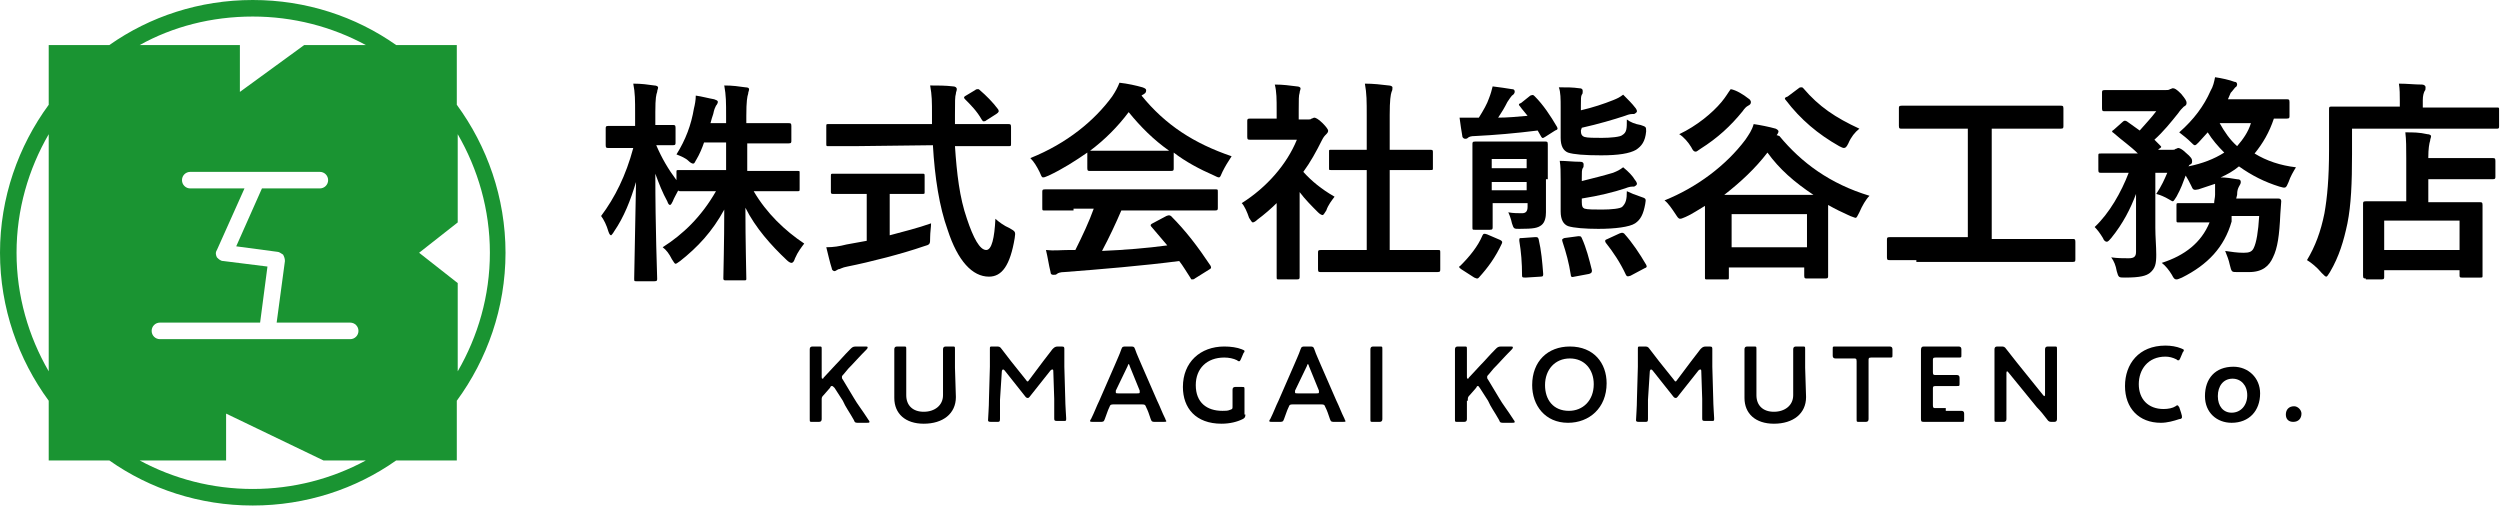 <?xml version="1.0" encoding="utf-8"?>
<!-- Generator: Adobe Illustrator 25.2.1, SVG Export Plug-In . SVG Version: 6.00 Build 0)  -->
<svg version="1.1" id="レイヤー_1" xmlns="http://www.w3.org/2000/svg" xmlns:xlink="http://www.w3.org/1999/xlink" x="0px"
	 y="0px" viewBox="0 0 272 55" style="enable-background:new 0 0 272 55;" xml:space="preserve">
<style type="text/css">
	.st0{fill:#1A9432;}
</style>
<g>
	<path d="M76.6,15.5c-0.2,0.6-0.5,1.3-0.8,1.8c-0.2,0.3-0.2,0.5-0.4,0.5c-0.1,0-0.3-0.1-0.5-0.3c-0.3-0.3-0.8-0.5-1.3-0.7
		c1-1.6,1.6-3.2,1.9-5c0.1-0.4,0.2-0.9,0.2-1.4c0.7,0.1,1.4,0.3,2,0.4c0.2,0.1,0.4,0.1,0.4,0.3c0,0.1-0.1,0.3-0.2,0.4
		c-0.1,0.2-0.2,0.4-0.3,0.9c-0.1,0.3-0.2,0.6-0.3,1H79v-0.7c0-1.6,0-2.3-0.2-3.4c0.9,0,1.6,0.1,2.3,0.2c0.3,0,0.4,0.1,0.4,0.2
		c0,0.2-0.1,0.3-0.1,0.5c-0.1,0.3-0.2,0.8-0.2,2.4v0.8H83c2,0,2.7,0,2.8,0c0.2,0,0.3,0,0.3,0.3v1.6c0,0.2,0,0.3-0.3,0.3
		c-0.1,0-0.8,0-2.8,0h-1.7v3h2.4c2.2,0,3,0,3.1,0c0.2,0,0.2,0,0.2,0.2v1.7c0,0.3,0,0.3-0.2,0.3c-0.1,0-0.9,0-3.1,0H82
		c1.4,2.4,3.4,4.3,5.5,5.7c-0.3,0.4-0.7,0.9-1,1.6c-0.1,0.3-0.2,0.5-0.4,0.5c-0.1,0-0.3-0.1-0.5-0.3c-1.7-1.6-3.4-3.5-4.5-5.7
		c0,3.7,0.1,7.2,0.1,7.7c0,0.2,0,0.2-0.3,0.2H79c-0.2,0-0.3,0-0.3-0.2c0-0.5,0.1-3.9,0.1-7.5c-1.3,2.4-2.9,4.1-4.8,5.6
		c-0.3,0.2-0.4,0.3-0.5,0.3s-0.2-0.2-0.4-0.5c-0.3-0.6-0.6-1-1-1.3c2.2-1.4,4.2-3.3,5.8-6.1h-0.8c-2.2,0-3,0-3.1,0s-0.2,0-0.2-0.1
		c-0.2,0.4-0.5,0.9-0.6,1.2c-0.1,0.2-0.2,0.4-0.3,0.4c-0.1,0-0.2-0.1-0.3-0.4c-0.5-0.9-0.9-1.9-1.3-3c0,6.1,0.2,11,0.2,11.4
		c0,0.2,0,0.3-0.3,0.3h-1.9c-0.3,0-0.3,0-0.3-0.3c0-0.4,0.1-5.1,0.2-10.5c-0.6,2-1.3,3.8-2.4,5.4c-0.1,0.2-0.3,0.4-0.3,0.4
		c-0.1,0-0.2-0.1-0.3-0.4c-0.2-0.7-0.5-1.3-0.8-1.7c1.5-2,2.7-4.4,3.5-7.4h-0.5c-1.6,0-2,0-2.2,0s-0.3,0-0.3-0.3V14
		c0-0.2,0-0.3,0.3-0.3c0.1,0,0.6,0,2.2,0h0.7v-1.4c0-1.4,0-2.2-0.2-3.2c0.9,0,1.6,0.1,2.3,0.2c0.2,0,0.4,0.1,0.4,0.2
		c0,0.2-0.1,0.3-0.1,0.5c-0.1,0.3-0.2,0.6-0.2,2.2v1.4c1.3,0,1.8,0,1.9,0c0.2,0,0.3,0,0.3,0.3v1.6c0,0.2,0,0.3-0.3,0.3
		c-0.1,0-0.5,0-1.8,0c0.6,1.4,1.3,2.6,2.2,3.8v-0.9c0-0.2,0-0.2,0.3-0.2c0.1,0,0.9,0,3.1,0h2v-3H76.6z"/>
	<path d="M93.1,15.9c-2.1,0-2.8,0-3,0s-0.2,0-0.2-0.3v-1.8c0-0.3,0-0.3,0.2-0.3c0.1,0,0.9,0,3,0h8.3c0-0.3,0-0.6,0-0.9
		c0-1.6,0-2.2-0.2-3.3c0.8,0,1.7,0,2.5,0.1c0.2,0,0.4,0.1,0.4,0.3S104,10,104,10.2c-0.1,0.3-0.1,0.8-0.1,2.3v1h2.8c2.1,0,2.8,0,3,0
		s0.3,0,0.3,0.3v1.8c0,0.3,0,0.3-0.3,0.3c-0.1,0-0.9,0-3,0h-2.8c0.2,3,0.5,5.6,1.3,7.9c0.7,2.1,1.4,3.4,2.1,3.4c0.6,0,0.9-1.3,1-3.4
		c0.3,0.3,1,0.8,1.5,1c0.7,0.4,0.7,0.4,0.6,1.1c-0.5,3-1.4,4.2-2.8,4.2c-1.8,0-3.4-1.7-4.5-5.1c-0.9-2.5-1.4-5.7-1.6-9.2L93.1,15.9
		L93.1,15.9z M96.8,21.1v4.5c1.5-0.4,3.1-0.8,4.5-1.3c0,0.4-0.1,1-0.1,1.5c0,0.8,0,0.8-0.7,1c-2.3,0.8-5.8,1.7-8.3,2.2
		c-0.6,0.1-0.8,0.3-1,0.3c-0.2,0.1-0.3,0.2-0.4,0.2s-0.3-0.1-0.3-0.3c-0.2-0.6-0.4-1.5-0.6-2.3c0.8,0,1.4-0.1,2.2-0.3l2.2-0.4v-5.1
		h-0.8c-2,0-2.6,0-2.8,0c-0.2,0-0.3,0-0.3-0.2v-1.7c0-0.3,0-0.3,0.3-0.3c0.1,0,0.8,0,2.8,0h4.1c1.9,0,2.6,0,2.7,0
		c0.3,0,0.3,0,0.3,0.3v1.7c0,0.2,0,0.2-0.3,0.2c-0.1,0-0.8,0-2.7,0C97.6,21.1,96.8,21.1,96.8,21.1z M106.1,9.8
		c0.1-0.1,0.2-0.1,0.3-0.1c0.1,0,0.1,0,0.2,0.1c0.7,0.6,1.4,1.3,2,2.1c0.1,0.2,0.1,0.3-0.2,0.5l-1.1,0.7c-0.1,0.1-0.2,0.1-0.3,0.1
		c-0.1,0-0.1-0.1-0.2-0.2c-0.5-0.9-1.2-1.6-1.8-2.2c-0.2-0.2-0.1-0.3,0.1-0.4L106.1,9.8z"/>
	<path d="M118.3,16.6c-1.3,0.9-2.7,1.8-4.2,2.5c-0.3,0.1-0.4,0.2-0.6,0.2s-0.2-0.2-0.4-0.6c-0.3-0.6-0.6-1.1-1-1.5
		c4-1.6,7-4.1,8.9-6.7c0.4-0.6,0.6-1,0.8-1.5c0.9,0.1,1.8,0.3,2.5,0.5c0.3,0.1,0.4,0.2,0.4,0.3s0,0.3-0.2,0.4
		c-0.1,0.1-0.2,0.1-0.3,0.2c2.6,3.2,5.7,5.2,9.8,6.6c-0.4,0.6-0.7,1.1-1,1.7c-0.2,0.4-0.2,0.6-0.4,0.6c-0.1,0-0.3-0.1-0.5-0.2
		c-1.6-0.7-3.1-1.5-4.4-2.5v1.7c0,0.2,0,0.3-0.3,0.3c-0.1,0-0.8,0-2.6,0h-3.6c-1.9,0-2.5,0-2.6,0c-0.2,0-0.3,0-0.3-0.3L118.3,16.6
		L118.3,16.6z M116.8,22.9c-2.2,0-2.9,0-3.1,0c-0.3,0-0.3,0-0.3-0.3v-1.7c0-0.2,0-0.3,0.3-0.3c0.1,0,0.9,0,3.1,0h12.3
		c2.2,0,2.9,0,3.1,0c0.3,0,0.3,0,0.3,0.3v1.7c0,0.2,0,0.3-0.3,0.3c-0.1,0-0.9,0-3.1,0H122c-0.6,1.4-1.3,2.9-2.1,4.4
		c2.4-0.1,4.9-0.3,7.1-0.6c-0.5-0.6-1.1-1.3-1.7-2c-0.2-0.2-0.1-0.3,0.1-0.4l1.5-0.8c0.3-0.1,0.3-0.1,0.5,0c1.6,1.6,2.9,3.3,4.3,5.4
		c0.1,0.2,0.1,0.3-0.1,0.4l-1.6,1c-0.1,0.1-0.2,0.1-0.3,0.1s-0.1,0-0.2-0.2c-0.4-0.6-0.8-1.3-1.2-1.8c-3.8,0.5-8.6,0.9-12.5,1.2
		c-0.4,0-0.7,0.1-0.8,0.2c-0.1,0.1-0.2,0.1-0.4,0.1c-0.2,0-0.3-0.1-0.3-0.3c-0.2-0.8-0.3-1.6-0.5-2.4c0.9,0.1,1.6,0,2.5,0
		c0.2,0,0.5,0,0.7,0c0.8-1.6,1.5-3.1,2-4.5h-2.2V22.9z M124.7,16.4c1.6,0,2.2,0,2.5,0c-1.7-1.2-3.1-2.6-4.4-4.2
		c-1.2,1.6-2.6,3-4.2,4.2c0.2,0,0.9,0,2.5,0H124.7z"/>
	<path d="M139,22c-0.7,0.7-1.4,1.3-2.2,1.9c-0.2,0.2-0.4,0.3-0.5,0.3s-0.2-0.2-0.4-0.5c-0.2-0.6-0.5-1.3-0.8-1.6
		c2.7-1.7,4.9-4.2,6-6.9h-2.6c-1.8,0-2.3,0-2.5,0s-0.3,0-0.3-0.3v-1.7c0-0.2,0-0.3,0.3-0.3c0.1,0,0.7,0,2.5,0h0.4V12
		c0-1.2,0-2-0.2-2.8c0.9,0,1.6,0.1,2.4,0.2c0.2,0,0.4,0.1,0.4,0.2c0,0.2-0.1,0.3-0.1,0.5c-0.1,0.3-0.1,0.7-0.1,1.9v1h1
		c0.2,0,0.3,0,0.4-0.1c0.1,0,0.2-0.1,0.3-0.1s0.4,0.1,0.9,0.6c0.4,0.4,0.6,0.7,0.6,0.8s0,0.2-0.2,0.4s-0.3,0.3-0.5,0.7
		c-0.6,1.2-1.2,2.3-2,3.4c0.9,1,2,1.9,3.4,2.7c-0.3,0.4-0.7,0.9-0.9,1.5c-0.2,0.3-0.3,0.5-0.4,0.5c-0.1,0-0.3-0.1-0.5-0.3
		c-0.7-0.7-1.4-1.4-2-2.2v6.5c0,1.7,0,2.6,0,2.7c0,0.2,0,0.3-0.3,0.3h-1.9c-0.3,0-0.3,0-0.3-0.3c0-0.1,0-1,0-2.7V22H139z
		 M146.8,29.6c-2.2,0-3,0-3.1,0c-0.2,0-0.3,0-0.3-0.3v-1.8c0-0.2,0-0.3,0.3-0.3c0.1,0,0.9,0,3.1,0h1.9v-8.7h-1c-2.1,0-2.8,0-2.9,0
		c-0.2,0-0.2,0-0.2-0.2v-1.8c0-0.2,0-0.2,0.2-0.2c0.1,0,0.9,0,2.9,0h1v-3.7c0-1.6,0-2.4-0.2-3.5c0.9,0,1.8,0.1,2.6,0.2
		c0.2,0,0.4,0.1,0.4,0.2c0,0.2,0,0.3-0.1,0.5c-0.1,0.3-0.2,0.9-0.2,2.5v3.8h1.5c2.1,0,2.8,0,2.9,0c0.2,0,0.3,0,0.3,0.2v1.8
		c0,0.2,0,0.2-0.3,0.2c-0.1,0-0.9,0-2.9,0h-1.5v8.7h2.1c2.2,0,2.9,0,3.1,0c0.3,0,0.3,0,0.3,0.3v1.8c0,0.2,0,0.3-0.3,0.3
		c-0.1,0-0.9,0-3.1,0C153.3,29.6,146.8,29.6,146.8,29.6z"/>
	<path d="M166.5,10.4c0.3-0.1,0.3-0.1,0.5,0.1c0.9,0.9,1.7,2.1,2.4,3.3c0.1,0.2,0.1,0.3-0.2,0.4l-1.1,0.7c-0.3,0.2-0.3,0.1-0.4,0
		l-0.4-0.7c-2.4,0.3-4.7,0.5-6.8,0.6c-0.5,0-0.7,0.1-0.8,0.2c-0.1,0.1-0.2,0.1-0.3,0.1s-0.3-0.1-0.3-0.3c-0.1-0.6-0.2-1.2-0.3-2
		c0.7,0,1.3,0,2.1,0c0.5-0.8,0.9-1.5,1.1-2.1c0.2-0.5,0.3-0.9,0.4-1.3c0.8,0.1,1.5,0.2,2.1,0.3c0.3,0,0.3,0.2,0.3,0.3
		s-0.1,0.3-0.3,0.4c-0.1,0.1-0.3,0.4-0.5,0.7c-0.3,0.6-0.6,1.1-1,1.7c1,0,2.1-0.1,3.2-0.2c-0.3-0.4-0.6-0.7-0.8-1
		c-0.2-0.2-0.2-0.3,0.1-0.4L166.5,10.4z M159,29.3c-0.3-0.2-0.3-0.3-0.1-0.4c1-1,1.9-2.1,2.4-3.3c0.1-0.2,0.2-0.2,0.5-0.1l1.4,0.6
		c0.2,0.1,0.3,0.2,0.2,0.4c-0.7,1.5-1.5,2.6-2.5,3.7c-0.1,0.1-0.1,0.1-0.2,0.1c0,0-0.1,0-0.3-0.1L159,29.3z M168.2,19.5
		c0,1.3,0,2.7,0,3.6c0,0.5-0.1,1.1-0.5,1.4s-0.8,0.4-2.4,0.4c-0.6,0-0.6,0-0.8-0.6c-0.1-0.5-0.3-1-0.4-1.2c0.5,0.1,1.1,0.1,1.5,0.1
		s0.6-0.2,0.6-0.7v-0.4h-3.8v0.3c0,1.5,0,2.2,0,2.3c0,0.2,0,0.3-0.3,0.3h-1.6c-0.3,0-0.3,0-0.3-0.3c0-0.2,0-0.8,0-2.3v-4.3
		c0-1.6,0-2.2,0-2.4s0-0.3,0.3-0.3c0.1,0,0.7,0,2.4,0h2.8c1.7,0,2.2,0,2.4,0s0.3,0,0.3,0.3c0,0.1,0,0.9,0,2.6v1.2H168.2z
		 M162.3,17.3v1h3.8v-1H162.3z M166.1,20.7v-0.9h-3.8v0.9H166.1z M167,25.8c0.3,0,0.3,0,0.4,0.2c0.3,1.3,0.4,2.5,0.5,3.8
		c0,0.2,0,0.3-0.3,0.3l-1.6,0.1c-0.3,0-0.4,0-0.4-0.2c0-1.4-0.1-2.6-0.3-3.8c0-0.3,0-0.3,0.3-0.3L167,25.8z M172,14.2
		c0,0.4,0.1,0.6,0.4,0.7c0.3,0.1,1.1,0.1,1.9,0.1c0.9,0,2-0.1,2.2-0.3C177,14.4,177,14,177,13c0.4,0.3,0.9,0.5,1.5,0.6
		c0.6,0.2,0.6,0.2,0.6,0.7c-0.1,1.1-0.5,1.6-1.1,2c-0.7,0.4-1.9,0.6-3.8,0.6c-1.8,0-3-0.1-3.6-0.3c-0.5-0.2-0.8-0.7-0.8-1.6v-3.3
		c0-0.9,0-1.7-0.2-2.2c0.9,0,1.5,0,2.2,0.1c0.3,0,0.4,0.1,0.4,0.3s0,0.3-0.1,0.4c-0.1,0.2-0.1,0.4-0.1,1.2V12
		c1.3-0.3,2.5-0.7,3.5-1.1c0.5-0.2,0.7-0.3,1.1-0.6c0.5,0.5,1,1,1.3,1.4c0.1,0.1,0.2,0.3,0.2,0.4c0,0.1-0.1,0.2-0.3,0.3
		c-0.3,0-0.5,0-1,0.2c-1.2,0.4-2.9,0.9-4.7,1.3L172,14.2L172,14.2z M172.1,22c0,0.5,0.1,0.6,0.3,0.7c0.3,0.1,1.1,0.1,1.9,0.1
		c1,0,2-0.1,2.2-0.3c0.4-0.4,0.5-0.8,0.5-1.7c0.4,0.2,0.9,0.4,1.5,0.6s0.6,0.2,0.5,0.8c-0.2,1.1-0.5,1.7-1.1,2.1s-2.2,0.6-4,0.6
		c-1.4,0-2.7-0.1-3.3-0.3c-0.5-0.2-0.8-0.7-0.8-1.6v-3.4c0-0.9,0-1.5-0.1-2.1c0.7,0,1.4,0.1,2.2,0.1c0.3,0,0.4,0.1,0.4,0.3
		c0,0.2,0,0.3-0.1,0.4c-0.1,0.2-0.1,0.4-0.1,1.1v0.3c1.2-0.3,2.4-0.6,3.4-0.9c0.5-0.2,0.7-0.3,1.1-0.6c0.6,0.5,1,0.9,1.3,1.4
		c0.1,0.1,0.2,0.3,0.2,0.4s-0.1,0.2-0.3,0.3c-0.3,0-0.5,0-1,0.2c-1.2,0.4-2.8,0.8-4.7,1.1L172.1,22L172.1,22z M171.7,25.7
		c0.3,0,0.3,0,0.4,0.2c0.5,1.1,0.8,2.3,1.1,3.5c0,0.2,0,0.3-0.3,0.4l-1.6,0.3c-0.3,0.1-0.4,0-0.4-0.2c-0.2-1.3-0.5-2.4-0.9-3.6
		c-0.1-0.3,0-0.3,0.2-0.4L171.7,25.7z M176.2,25.4c0.3-0.1,0.3-0.1,0.5,0c0.9,1,1.7,2.2,2.4,3.4c0.1,0.2,0.1,0.3-0.2,0.4l-1.5,0.8
		c-0.3,0.1-0.4,0.1-0.5-0.1c-0.6-1.3-1.4-2.5-2.2-3.5c-0.1-0.2-0.1-0.3,0.2-0.4L176.2,25.4z"/>
	<path d="M193.6,14.8c2.4,2.9,5.5,5.2,9.8,6.5c-0.4,0.4-0.8,1.1-1.1,1.8c-0.2,0.4-0.3,0.6-0.4,0.6c-0.1,0-0.3-0.1-0.6-0.2
		c-0.9-0.4-1.7-0.8-2.4-1.2V26c0,3.3,0,3.9,0,4c0,0.2,0,0.3-0.3,0.3h-2c-0.2,0-0.3,0-0.3-0.3v-0.9h-8.2v1.1c0,0.2,0,0.2-0.3,0.2h-2
		c-0.3,0-0.3,0-0.3-0.2s0-0.8,0-4.1v-1.9c0-0.8,0-1.4,0-1.8c-0.7,0.4-1.4,0.9-2.1,1.2c-0.3,0.1-0.4,0.2-0.6,0.2
		c-0.2,0-0.3-0.2-0.5-0.5c-0.4-0.6-0.8-1.2-1.2-1.5c3.5-1.4,6.7-3.8,8.8-6.6c0.4-0.6,0.7-1,0.9-1.7c0.7,0.1,1.7,0.3,2.4,0.5
		c0.2,0.1,0.3,0.2,0.3,0.3s-0.1,0.3-0.2,0.4L193.6,14.8z M190.2,10.7c0.2,0.1,0.3,0.3,0.3,0.4c0,0.2-0.1,0.3-0.3,0.4
		c-0.2,0.1-0.4,0.3-0.6,0.6c-1.3,1.6-2.7,2.9-4.6,4.1c-0.3,0.2-0.4,0.3-0.5,0.3c-0.2,0-0.3-0.1-0.5-0.5c-0.3-0.5-0.8-1.1-1.3-1.4
		c1.9-0.9,3.6-2.3,4.6-3.5c0.5-0.6,0.7-1,1-1.4C188.9,9.8,189.7,10.3,190.2,10.7z M197.3,21.2c-2.1-1.4-3.7-2.8-5-4.6
		c-1.3,1.7-2.9,3.2-4.7,4.6H197.3z M188.4,26.9h8.2v-3.6h-8.2V26.9z M195.7,9.6c0.1-0.1,0.2-0.1,0.3-0.1s0.1,0,0.2,0.1
		c1.7,2,3.5,3.2,6.1,4.4c-0.5,0.4-0.9,0.9-1.2,1.6c-0.2,0.4-0.3,0.5-0.5,0.5c-0.1,0-0.3-0.1-0.5-0.2c-2.3-1.3-4.2-2.9-5.8-5
		c-0.2-0.2-0.1-0.3,0.2-0.4L195.7,9.6z"/>
	<path d="M208.5,28.3c-2.1,0-2.8,0-2.9,0c-0.2,0-0.3,0-0.3-0.3v-1.9c0-0.2,0-0.3,0.3-0.3c0.1,0,0.9,0,2.9,0h5.6V14H210
		c-2.2,0-3,0-3.1,0c-0.2,0-0.3,0-0.3-0.3v-1.9c0-0.2,0-0.3,0.3-0.3c0.1,0,0.9,0,3.1,0h11.1c2.2,0,3,0,3.1,0c0.2,0,0.3,0,0.3,0.3v1.9
		c0,0.2,0,0.3-0.3,0.3c-0.1,0-0.9,0-3.1,0h-4.4v12h5.9c2.1,0,2.8,0,2.9,0c0.2,0,0.3,0,0.3,0.3v1.9c0,0.2,0,0.3-0.3,0.3
		c-0.1,0-0.9,0-2.9,0h-14.1V28.3z"/>
	<path d="M242.8,24.1c-0.8,2.8-2.6,4.7-5.4,6.1c-0.3,0.1-0.4,0.2-0.6,0.2c-0.2,0-0.3-0.1-0.5-0.5c-0.3-0.5-0.7-1-1.1-1.3
		c2.5-0.8,4.3-2.2,5.2-4.4H240c-2.1,0-2.7,0-2.9,0c-0.3,0-0.3,0-0.3-0.3v-1.5c0-0.3,0-0.3,0.3-0.3c0.1,0,0.8,0,2.9,0h0.9
		c0-0.3,0.1-0.6,0.1-0.9s0-0.7,0-1.2c-0.6,0.2-1.2,0.4-1.8,0.6c-0.5,0.1-0.6,0.1-0.8-0.4c-0.2-0.4-0.4-0.8-0.6-1.1
		c-0.3,0.8-0.5,1.4-1,2.3c-0.2,0.3-0.3,0.5-0.4,0.5c-0.1,0-0.2-0.1-0.4-0.2c-0.5-0.3-1-0.5-1.4-0.6c0.6-0.9,0.9-1.6,1.2-2.3h-1.3v6
		c0,1,0.1,2,0.1,2.9c0,1-0.1,1.5-0.7,2c-0.4,0.3-1,0.5-2.7,0.5c-0.7,0-0.7,0-0.9-0.7c-0.1-0.6-0.3-1.1-0.6-1.5
		c0.7,0.1,1.3,0.1,1.9,0.1c0.6,0,0.8-0.2,0.8-0.7v-4.1c0-0.7,0-1.4,0-2.2c-0.6,1.6-1.4,3.2-2.7,4.8c-0.2,0.2-0.3,0.4-0.5,0.4
		c-0.1,0-0.3-0.1-0.4-0.4c-0.3-0.5-0.6-0.9-0.9-1.2c1.6-1.5,2.9-3.8,3.7-5.9h-0.3c-1.9,0-2.6,0-2.7,0c-0.2,0-0.3,0-0.3-0.3V17
		c0-0.3,0-0.3,0.3-0.3c0.1,0,0.8,0,2.7,0h1.3c-0.8-0.8-1.7-1.4-2.6-2.2c-0.1-0.1-0.2-0.1-0.2-0.2c0-0.1,0.1-0.1,0.2-0.2l0.9-0.8
		c0.2-0.2,0.3-0.2,0.5-0.1l1.4,1c0.6-0.7,1.2-1.3,1.8-2.1h-3c-1.8,0-2.4,0-2.6,0c-0.2,0-0.3,0-0.3-0.3v-1.7c0-0.2,0-0.3,0.3-0.3
		c0.1,0,0.7,0,2.6,0h4c0.2,0,0.4,0,0.5-0.1c0.1,0,0.2-0.1,0.3-0.1c0.2,0,0.4,0.1,0.9,0.6c0.5,0.6,0.6,0.8,0.6,1s-0.1,0.3-0.3,0.4
		c-0.2,0.2-0.4,0.4-0.6,0.7c-0.8,1-1.6,2-2.6,2.9c0.2,0.2,0.4,0.4,0.6,0.6c0.2,0.2,0.2,0.2-0.1,0.4l-0.1,0.1h1.5
		c0.2,0,0.3,0,0.4-0.1c0.1,0,0.2-0.1,0.3-0.1s0.4,0.1,0.8,0.5c0.6,0.5,0.7,0.7,0.7,0.9c0,0.2,0,0.3-0.2,0.4c-0.1,0-0.1,0.1-0.2,0.2
		c1.5-0.3,2.8-0.8,3.9-1.5c-0.7-0.7-1.3-1.4-1.8-2.2l-1,1.1c-0.2,0.2-0.3,0.3-0.4,0.3c-0.1,0-0.2-0.1-0.4-0.3
		c-0.4-0.4-0.9-0.8-1.3-1.1c1.6-1.4,2.7-2.9,3.4-4.5c0.3-0.5,0.4-1,0.5-1.5c0.7,0.1,1.6,0.3,2.1,0.5c0.2,0,0.3,0.1,0.3,0.3
		c0,0.1-0.1,0.3-0.2,0.3c-0.1,0.1-0.3,0.4-0.5,0.6c-0.1,0.2-0.2,0.5-0.3,0.7h3.9c1.8,0,2.4,0,2.5,0c0.2,0,0.3,0,0.3,0.3v1.5
		c0,0.2,0,0.3-0.3,0.3c-0.1,0-0.5,0-1.4,0c-0.5,1.5-1.2,2.7-2.1,3.8c1.3,0.8,2.8,1.3,4.5,1.5c-0.3,0.5-0.6,1-0.8,1.6
		c-0.3,0.7-0.3,0.7-1,0.5c-1.6-0.5-3-1.2-4.4-2.2c-0.6,0.5-1.3,0.9-2,1.2c0.6,0,1.2,0.1,1.8,0.2c0.3,0,0.4,0.1,0.4,0.3
		c0,0.2-0.1,0.3-0.2,0.5c-0.1,0.2-0.2,0.4-0.2,0.9l-0.1,0.4h1.7c2.1,0,2.8,0,2.9,0c0.2,0,0.3,0.1,0.3,0.3l-0.1,1.4
		c-0.1,2.3-0.3,3.7-0.8,4.7c-0.4,0.9-1.1,1.6-2.6,1.6c-0.4,0-0.8,0-1.3,0c-0.6,0-0.6,0-0.8-0.8c-0.1-0.5-0.3-1-0.5-1.5
		c0.7,0.1,1.3,0.2,2,0.2c0.6,0,0.9-0.1,1.1-0.5c0.3-0.6,0.5-1.8,0.6-3.5h-3V24.1z M241.5,13.4c0.5,0.9,1.1,1.8,1.9,2.5
		c0.6-0.7,1.2-1.5,1.5-2.5H241.5z"/>
	<path d="M255.9,16.8c0,3.1-0.1,5.5-0.5,7.5c-0.4,1.9-0.9,3.6-1.9,5.3c-0.2,0.3-0.3,0.5-0.4,0.5c-0.1,0-0.2-0.1-0.5-0.4
		c-0.5-0.6-1.1-1.1-1.6-1.4c0.9-1.5,1.5-3.1,1.9-5.1c0.3-1.7,0.5-3.8,0.5-6.9c0-2.9,0-4.2,0-4.4s0-0.3,0.2-0.3c0.1,0,0.9,0,3.1,0
		h4.4V11c0-0.7,0-1.3-0.1-1.9c0.9,0,1.7,0.1,2.5,0.1c0.2,0,0.4,0.1,0.4,0.3s0,0.3-0.1,0.4c-0.1,0.2-0.2,0.5-0.2,1v0.8h5
		c2.2,0,2.9,0,3.1,0s0.2,0,0.2,0.3v1.7c0,0.2,0,0.3-0.2,0.3s-0.9,0-3.1,0h-12.7L255.9,16.8L255.9,16.8z M257.4,30.3
		c-0.2,0-0.3,0-0.3-0.3c0-0.1,0-0.7,0-3.7v-1.7c0-1.7,0-2.2,0-2.4c0-0.2,0-0.3,0.3-0.3c0.1,0,0.9,0,3.1,0h1.3v-4.7
		c0-1.1,0-2-0.1-2.8c0.9,0,1.5,0,2.4,0.2c0.2,0,0.4,0.1,0.4,0.2c0,0.2-0.1,0.3-0.1,0.5c-0.1,0.3-0.2,0.9-0.2,1.8v0.1h3.9
		c2.2,0,2.9,0,3.1,0s0.3,0,0.3,0.3v1.7c0,0.2,0,0.3-0.3,0.3c-0.1,0-0.9,0-3.1,0h-3.9V22h2.5c2.2,0,3,0,3.1,0c0.2,0,0.3,0,0.3,0.3
		c0,0.1,0,0.7,0,2.1v1.9c0,3,0,3.5,0,3.7s0,0.2-0.3,0.2h-1.9c-0.2,0-0.3,0-0.3-0.2v-0.6h-8.2v0.7c0,0.2,0,0.3-0.3,0.3h-1.7V30.3z
		 M259.4,27.2h8.2V24h-8.2V27.2z"/>
</g>
<g>
	<path d="M89.4,43.6c0,0.7,0,1.9,0,2c0,0.2-0.1,0.3-0.3,0.3h-0.7c-0.3,0-0.3,0-0.3-0.3c0-0.1,0-1.4,0-2V40c0-0.7,0-1.9,0-2
		c0-0.2,0.1-0.3,0.3-0.3h0.7c0.3,0,0.3,0,0.3,0.3c0,0.1,0,1.4,0,2v1c0,0.1,0,0.2,0.1,0.2c0,0,0.1,0,0.1-0.1l1.3-1.4
		c0.5-0.5,0.9-1,1.6-1.7c0.2-0.2,0.3-0.3,0.6-0.3h1.1c0.1,0,0.2,0,0.2,0.1c0,0,0,0.1-0.1,0.2c-0.9,0.9-1.4,1.5-2,2.1l-0.5,0.6
		c-0.1,0.1-0.2,0.2-0.2,0.3s0,0.2,0.1,0.3l1.2,2c0.4,0.7,0.9,1.3,1.6,2.4c0.1,0.1,0.1,0.2,0.1,0.2c0,0.1-0.1,0.1-0.3,0.1h-0.9
		c-0.3,0-0.4,0-0.5-0.3c-0.5-0.9-0.9-1.4-1.2-2.1l-0.9-1.4C90.6,42,90.6,42,90.5,42s-0.1,0-0.2,0.2L89.6,43
		c-0.1,0.1-0.2,0.2-0.2,0.4C89.4,43.4,89.4,43.6,89.4,43.6z"/>
	<path d="M104,43.2c0,1.8-1.4,2.9-3.5,2.9c-2,0-3.2-1.1-3.2-2.8V40c0-0.7,0-1.9,0-2c0-0.2,0.1-0.3,0.3-0.3h0.7c0.3,0,0.3,0,0.3,0.3
		c0,0.1,0,1.4,0,2v3c0,1.1,0.7,1.8,1.9,1.8c1.2,0,2.1-0.7,2.1-1.8v-3c0-0.7,0-1.9,0-2c0-0.2,0.1-0.3,0.3-0.3h0.7
		c0.3,0,0.3,0,0.3,0.3c0,0.1,0,1.4,0,2L104,43.2L104,43.2z"/>
	<path d="M108.8,43.5c0,0.4,0,1.8,0,2.1s-0.1,0.3-0.3,0.3h-0.7c-0.3,0-0.3-0.1-0.3-0.2c0-0.2,0.1-1.4,0.1-2.3l0.1-3.5
		c0-0.6,0-1.7,0-1.9c0-0.3,0-0.3,0.3-0.3h0.4c0.3,0,0.4,0,0.6,0.3c0.3,0.4,0.7,0.9,1,1.3l1.6,2c0.1,0.1,0.1,0.2,0.2,0.2
		s0.1-0.1,0.2-0.2l1.5-2c0.3-0.4,0.7-0.9,1-1.3c0.2-0.2,0.3-0.3,0.6-0.3h0.4c0.3,0,0.3,0.1,0.3,0.3s0,1.1,0,1.9l0.1,3.5
		c0,0.6,0.1,2,0.1,2.1c0,0.3,0,0.3-0.3,0.3H115c-0.3,0-0.3-0.1-0.3-0.3c0-0.3,0-1.4,0-2.1l-0.1-3c0-0.1,0-0.2-0.1-0.2
		c0,0-0.1,0-0.2,0.1l-2.3,2.9c-0.1,0.1-0.1,0.1-0.2,0.1s-0.2-0.1-0.2-0.1l-2.3-2.9c-0.1-0.1-0.1-0.1-0.2-0.1c0,0-0.1,0.1-0.1,0.2
		L108.8,43.5z"/>
	<path d="M121.2,44c-0.3,0-0.4,0-0.5,0.3c-0.2,0.4-0.3,0.8-0.5,1.3c-0.1,0.3-0.2,0.3-0.5,0.3h-0.8c-0.2,0-0.3,0-0.3-0.1
		c0,0,0-0.1,0.1-0.2c0.4-0.8,0.6-1.4,0.9-2l1.7-3.9c0.2-0.5,0.5-1.1,0.7-1.7c0.1-0.3,0.2-0.3,0.5-0.3h0.5c0.3,0,0.4,0,0.5,0.3
		c0.2,0.6,0.5,1.2,0.7,1.7l1.7,3.9c0.3,0.6,0.5,1.2,0.9,2c0,0.1,0.1,0.2,0.1,0.2c0,0.1-0.1,0.1-0.3,0.1h-0.9c-0.3,0-0.4,0-0.5-0.3
		c-0.2-0.6-0.3-0.9-0.5-1.3c-0.1-0.3-0.2-0.3-0.5-0.3H121.2z M121.4,42.5c0,0.1,0,0.2,0,0.2c0,0.1,0.1,0.1,0.3,0.1h2
		c0.2,0,0.3,0,0.3-0.1c0,0,0-0.1,0-0.2l-1.1-2.7c0-0.1-0.1-0.2-0.1-0.2s-0.1,0.1-0.1,0.2L121.4,42.5z"/>
	<path d="M135.5,45.1c0,0.3-0.1,0.4-0.3,0.5c-0.6,0.3-1.4,0.5-2.3,0.5c-2.8,0-4.2-1.7-4.2-4c0-2.7,1.9-4.4,4.5-4.4
		c0.7,0,1.4,0.1,1.9,0.3c0.2,0.1,0.3,0.1,0.3,0.2c0,0.1,0,0.1-0.1,0.2l-0.3,0.7c-0.1,0.2-0.1,0.2-0.2,0.2c-0.1,0-0.1,0-0.2-0.1
		c-0.4-0.2-0.9-0.3-1.4-0.3c-1.9,0-3.1,1.2-3.1,3c0,1.9,1.2,2.8,2.9,2.8c0.3,0,0.6,0,0.8-0.1c0.3-0.1,0.3-0.1,0.3-0.4v-0.5
		c0-0.5,0-1.3,0-1.3c0-0.2,0.1-0.3,0.3-0.3h0.7c0.3,0,0.3,0,0.3,0.3c0,0.1,0,0.8,0,1.3v1.4H135.5z"/>
	<path d="M140.7,44c-0.3,0-0.4,0-0.5,0.3c-0.2,0.4-0.3,0.8-0.5,1.3c-0.1,0.3-0.2,0.3-0.5,0.3h-0.8c-0.2,0-0.3,0-0.3-0.1
		c0,0,0-0.1,0.1-0.2c0.4-0.8,0.6-1.4,0.9-2l1.7-3.9c0.2-0.5,0.5-1.1,0.7-1.7c0.1-0.3,0.2-0.3,0.5-0.3h0.5c0.3,0,0.4,0,0.5,0.3
		c0.2,0.6,0.5,1.2,0.7,1.7l1.7,3.9c0.3,0.6,0.5,1.2,0.9,2c0,0.1,0.1,0.2,0.1,0.2c0,0.1-0.1,0.1-0.3,0.1h-0.9c-0.3,0-0.4,0-0.5-0.3
		c-0.2-0.6-0.3-0.9-0.5-1.3c-0.1-0.3-0.2-0.3-0.5-0.3H140.7z M140.9,42.5c0,0.1,0,0.2,0,0.2c0,0.1,0.1,0.1,0.3,0.1h2
		c0.2,0,0.3,0,0.3-0.1c0,0,0-0.1,0-0.2l-1.1-2.7c0-0.1-0.1-0.2-0.1-0.2s-0.1,0.1-0.1,0.2L140.9,42.5z"/>
	<path d="M149.4,45.9c-0.3,0-0.3,0-0.3-0.3c0-0.1,0-1.4,0-2V40c0-0.7,0-1.9,0-2c0-0.2,0.1-0.3,0.3-0.3h0.7c0.3,0,0.3,0,0.3,0.3
		c0,0.1,0,1.4,0,2v3.6c0,0.7,0,1.9,0,2c0,0.2-0.1,0.3-0.3,0.3C150.1,45.9,149.4,45.9,149.4,45.9z"/>
	<path d="M159.6,43.6c0,0.7,0,1.9,0,2c0,0.2-0.1,0.3-0.3,0.3h-0.7c-0.3,0-0.3,0-0.3-0.3c0-0.1,0-1.4,0-2V40c0-0.7,0-1.9,0-2
		c0-0.2,0.1-0.3,0.3-0.3h0.7c0.3,0,0.3,0,0.3,0.3c0,0.1,0,1.4,0,2v1c0,0.1,0,0.2,0.1,0.2c0,0,0.1,0,0.1-0.1l1.3-1.4
		c0.5-0.5,0.9-1,1.6-1.7c0.2-0.2,0.3-0.3,0.6-0.3h1.1c0.1,0,0.2,0,0.2,0.1c0,0,0,0.1-0.1,0.2c-0.9,0.9-1.4,1.5-2,2.1l-0.5,0.6
		c-0.1,0.1-0.2,0.2-0.2,0.3s0,0.2,0.1,0.3l1.2,2c0.4,0.7,0.9,1.3,1.6,2.4c0.1,0.1,0.1,0.2,0.1,0.2c0,0.1-0.1,0.1-0.3,0.1h-0.9
		c-0.3,0-0.4,0-0.5-0.3c-0.5-0.9-0.9-1.4-1.2-2.1l-0.9-1.4c-0.1-0.1-0.1-0.2-0.2-0.2c-0.1,0-0.1,0-0.2,0.2l-0.7,0.8
		c-0.1,0.1-0.2,0.2-0.2,0.4v0.2H159.6z"/>
	<path d="M174.8,41.7c0,2.7-1.9,4.3-4.2,4.3c-2.5,0-3.9-1.9-3.9-4.1c0-2.6,1.7-4.2,4.1-4.2C173.4,37.7,174.8,39.5,174.8,41.7z
		 M168.1,41.9c0,1.6,0.9,2.8,2.6,2.8c1.5,0,2.7-1.1,2.7-2.9c0-1.6-1-2.8-2.6-2.8S168.1,40.2,168.1,41.9z"/>
	<path d="M179.3,43.5c0,0.4,0,1.8,0,2.1s-0.1,0.3-0.3,0.3h-0.7c-0.3,0-0.3-0.1-0.3-0.2c0-0.2,0.1-1.4,0.1-2.3l0.1-3.5
		c0-0.6,0-1.7,0-1.9c0-0.3,0-0.3,0.3-0.3h0.4c0.3,0,0.4,0,0.6,0.3c0.3,0.4,0.7,0.9,1,1.3l1.6,2c0.1,0.1,0.1,0.2,0.2,0.2
		c0.1,0,0.1-0.1,0.2-0.2l1.5-2c0.3-0.4,0.7-0.9,1-1.3c0.2-0.2,0.3-0.3,0.6-0.3h0.4c0.3,0,0.3,0.1,0.3,0.3s0,1.1,0,1.9l0.1,3.5
		c0,0.6,0.1,2,0.1,2.1c0,0.3,0,0.3-0.3,0.3h-0.7c-0.3,0-0.3-0.1-0.3-0.3c0-0.3,0-1.4,0-2.1l-0.1-3c0-0.1,0-0.2-0.1-0.2
		c0,0-0.1,0-0.2,0.1l-2.3,2.9c-0.1,0.1-0.1,0.1-0.2,0.1c-0.1,0-0.2-0.1-0.2-0.1l-2.3-2.9c-0.1-0.1-0.1-0.1-0.2-0.1
		c0,0-0.1,0.1-0.1,0.2L179.3,43.5z"/>
	<path d="M196.5,43.2c0,1.8-1.4,2.9-3.5,2.9c-2,0-3.2-1.1-3.2-2.8V40c0-0.7,0-1.9,0-2c0-0.2,0.1-0.3,0.3-0.3h0.7
		c0.3,0,0.3,0,0.3,0.3c0,0.1,0,1.4,0,2v3c0,1.1,0.7,1.8,1.9,1.8s2.1-0.7,2.1-1.8v-3c0-0.7,0-1.9,0-2c0-0.2,0.1-0.3,0.3-0.3h0.7
		c0.3,0,0.3,0,0.3,0.3c0,0.1,0,1.4,0,2L196.5,43.2L196.5,43.2z"/>
	<path d="M203.3,43.6c0,0.7,0,1.9,0,2c0,0.2-0.1,0.3-0.3,0.3h-0.7c-0.3,0-0.3,0-0.3-0.3c0-0.1,0-1.4,0-2v-4.3c0-0.3-0.1-0.3-0.3-0.3
		h-0.4c-0.5,0-1.5,0-1.6,0c-0.2,0-0.3-0.1-0.3-0.3V38c0-0.3,0-0.3,0.3-0.3c0.1,0,1.1,0,1.7,0h2.5c0.5,0,1.6,0,1.7,0
		c0.2,0,0.3,0.1,0.3,0.3v0.6c0,0.3,0,0.3-0.3,0.3c-0.1,0-1.1,0-1.6,0h-0.4c-0.3,0-0.3,0.1-0.3,0.3L203.3,43.6L203.3,43.6z"/>
	<path d="M211.7,44.7c0.6,0,1.6,0,1.7,0c0.2,0,0.3,0.1,0.3,0.3v0.6c0,0.3,0,0.3-0.3,0.3c-0.1,0-1.1,0-1.7,0h-0.9c-0.5,0-1.5,0-1.5,0
		c-0.3,0-0.3-0.1-0.3-0.4c0-0.6,0-1.4,0-1.9V40c0-0.6,0-1.3,0-1.9c0-0.3,0.1-0.4,0.3-0.4c0.1,0,1,0,1.5,0h0.6c0.6,0,1.6,0,1.7,0
		c0.2,0,0.3,0.1,0.3,0.3v0.6c0,0.3,0,0.3-0.3,0.3c-0.1,0-1.1,0-1.7,0h-0.8c-0.3,0-0.3,0.1-0.3,0.3v1.3c0,0.3,0.1,0.3,0.3,0.3h0.6
		c0.5,0,1.6,0,1.7,0c0.2,0,0.3,0.1,0.3,0.3v0.6c0,0.3,0,0.3-0.3,0.3c-0.1,0-1.1,0-1.7,0h-0.6c-0.3,0-0.3,0.1-0.3,0.3v1.8
		c0,0.3,0.1,0.3,0.3,0.3h1.1V44.7z"/>
	<path d="M218.3,43.6c0,0.7,0,1.9,0,2c0,0.2-0.1,0.3-0.3,0.3h-0.7c-0.3,0-0.3,0-0.3-0.3c0-0.1,0-1.4,0-2v-3.7c0-0.6,0-1.8,0-1.9
		c0-0.2,0.1-0.3,0.3-0.3h0.4c0.3,0,0.4,0,0.6,0.3c0.4,0.5,0.7,0.9,1.1,1.4l2.9,3.6c0.1,0.1,0.1,0.1,0.1,0.1c0.1,0,0.1-0.1,0.1-0.2
		V40c0-0.7,0-1.9,0-2c0-0.2,0.1-0.3,0.3-0.3h0.7c0.3,0,0.3,0,0.3,0.3c0,0.1,0,1.4,0,2v3.7c0,0.6,0,1.8,0,1.9c0,0.2-0.1,0.3-0.3,0.3
		h-0.2c-0.3,0-0.4,0-0.6-0.3c-0.3-0.4-0.7-0.9-1.1-1.3l-3.1-3.8c-0.1-0.1-0.1-0.1-0.1-0.1c-0.1,0-0.1,0.1-0.1,0.2L218.3,43.6
		L218.3,43.6z"/>
	<path d="M237.4,45.4c0,0.1-0.1,0.2-0.3,0.2c-0.6,0.2-1.3,0.4-2,0.4c-2.4,0-3.9-1.6-3.9-4s1.5-4.4,4.4-4.4c0.6,0,1.2,0.1,1.7,0.3
		c0.2,0.1,0.3,0.1,0.3,0.2c0,0.1,0,0.1-0.1,0.2l-0.3,0.7c-0.1,0.2-0.1,0.2-0.2,0.2c-0.1,0-0.1,0-0.2-0.1c-0.4-0.2-0.8-0.3-1.2-0.3
		c-1.9,0-2.9,1.4-2.9,3s1,2.7,2.7,2.7c0.5,0,1-0.1,1.3-0.3c0.1-0.1,0.2-0.1,0.2-0.1c0.1,0,0.1,0.1,0.2,0.2l0.2,0.6
		C237.4,45.2,237.4,45.3,237.4,45.4z"/>
	<path d="M245.9,42.8c0,1.9-1.2,3.2-3.1,3.2c-1.6,0-2.9-1.1-2.9-2.9c0-1.9,1.1-3.2,3.1-3.2C244.6,39.9,245.9,41.1,245.9,42.8z
		 M241.3,43.1c0,1.1,0.6,1.8,1.5,1.8c1,0,1.7-0.8,1.7-1.9c0-1.1-0.7-1.8-1.6-1.8C241.9,41.2,241.3,42,241.3,43.1z"/>
	<path d="M250.4,45c0,0.5-0.3,0.9-0.9,0.9c-0.5,0-0.8-0.3-0.8-0.8s0.3-0.9,0.9-0.9C250,44.2,250.4,44.6,250.4,45z"/>
</g>
<path class="st0" d="M49.7,11.4V4.9h-6.6C38.7,1.8,33.3,0,27.5,0c-5.8,0-11.2,1.8-15.6,4.9H5.3v6.5C2,15.9,0,21.5,0,27.5
	s2,11.6,5.3,16.1v6.5h6.6c4.4,3.1,9.8,4.9,15.6,4.9c5.8,0,11.2-1.8,15.6-4.9h6.6v-6.5C53,39.1,55,33.5,55,27.5
	C55,21.5,53,15.9,49.7,11.4z M5.3,27.5v12.9c-2.2-3.8-3.5-8.2-3.5-12.9c0-4.7,1.3-9.1,3.5-12.9V27.5z M27.5,53.2
	c-4.4,0-8.6-1.1-12.3-3.1h9.4V45l10.6,5.1h4.6C36.1,52.1,31.9,53.2,27.5,53.2z M24.3,28.4c-0.3,0-0.5-0.2-0.7-0.4
	c-0.1-0.2-0.2-0.5,0-0.8l3-6.7h-5.9c-0.5,0-0.9-0.4-0.9-0.9c0-0.5,0.4-0.9,0.9-0.9H28c0,0,0,0,0,0h6.8c0.5,0,0.9,0.4,0.9,0.9
	c0,0.5-0.4,0.9-0.9,0.9h-6.3l-2.8,6.3l4.5,0.6c0.2,0,0.4,0.2,0.6,0.3c0.1,0.2,0.2,0.4,0.2,0.7l-0.9,6.7h8c0.5,0,0.9,0.4,0.9,0.9
	c0,0.5-0.4,0.9-0.9,0.9H17.4c-0.5,0-0.9-0.4-0.9-0.9c0-0.5,0.4-0.9,0.9-0.9h10.9l0.8-6.1L24.3,28.4z M33.1,4.9l-7,5.1V4.9H15.2
	c3.6-2,7.8-3.1,12.3-3.1c4.4,0,8.6,1.1,12.3,3.1H33.1z M45.6,27.5l4.2-3.3v-9.6c2.2,3.8,3.5,8.2,3.5,12.9s-1.3,9.1-3.5,12.9v-9.6
	L45.6,27.5z"/>
</svg>
